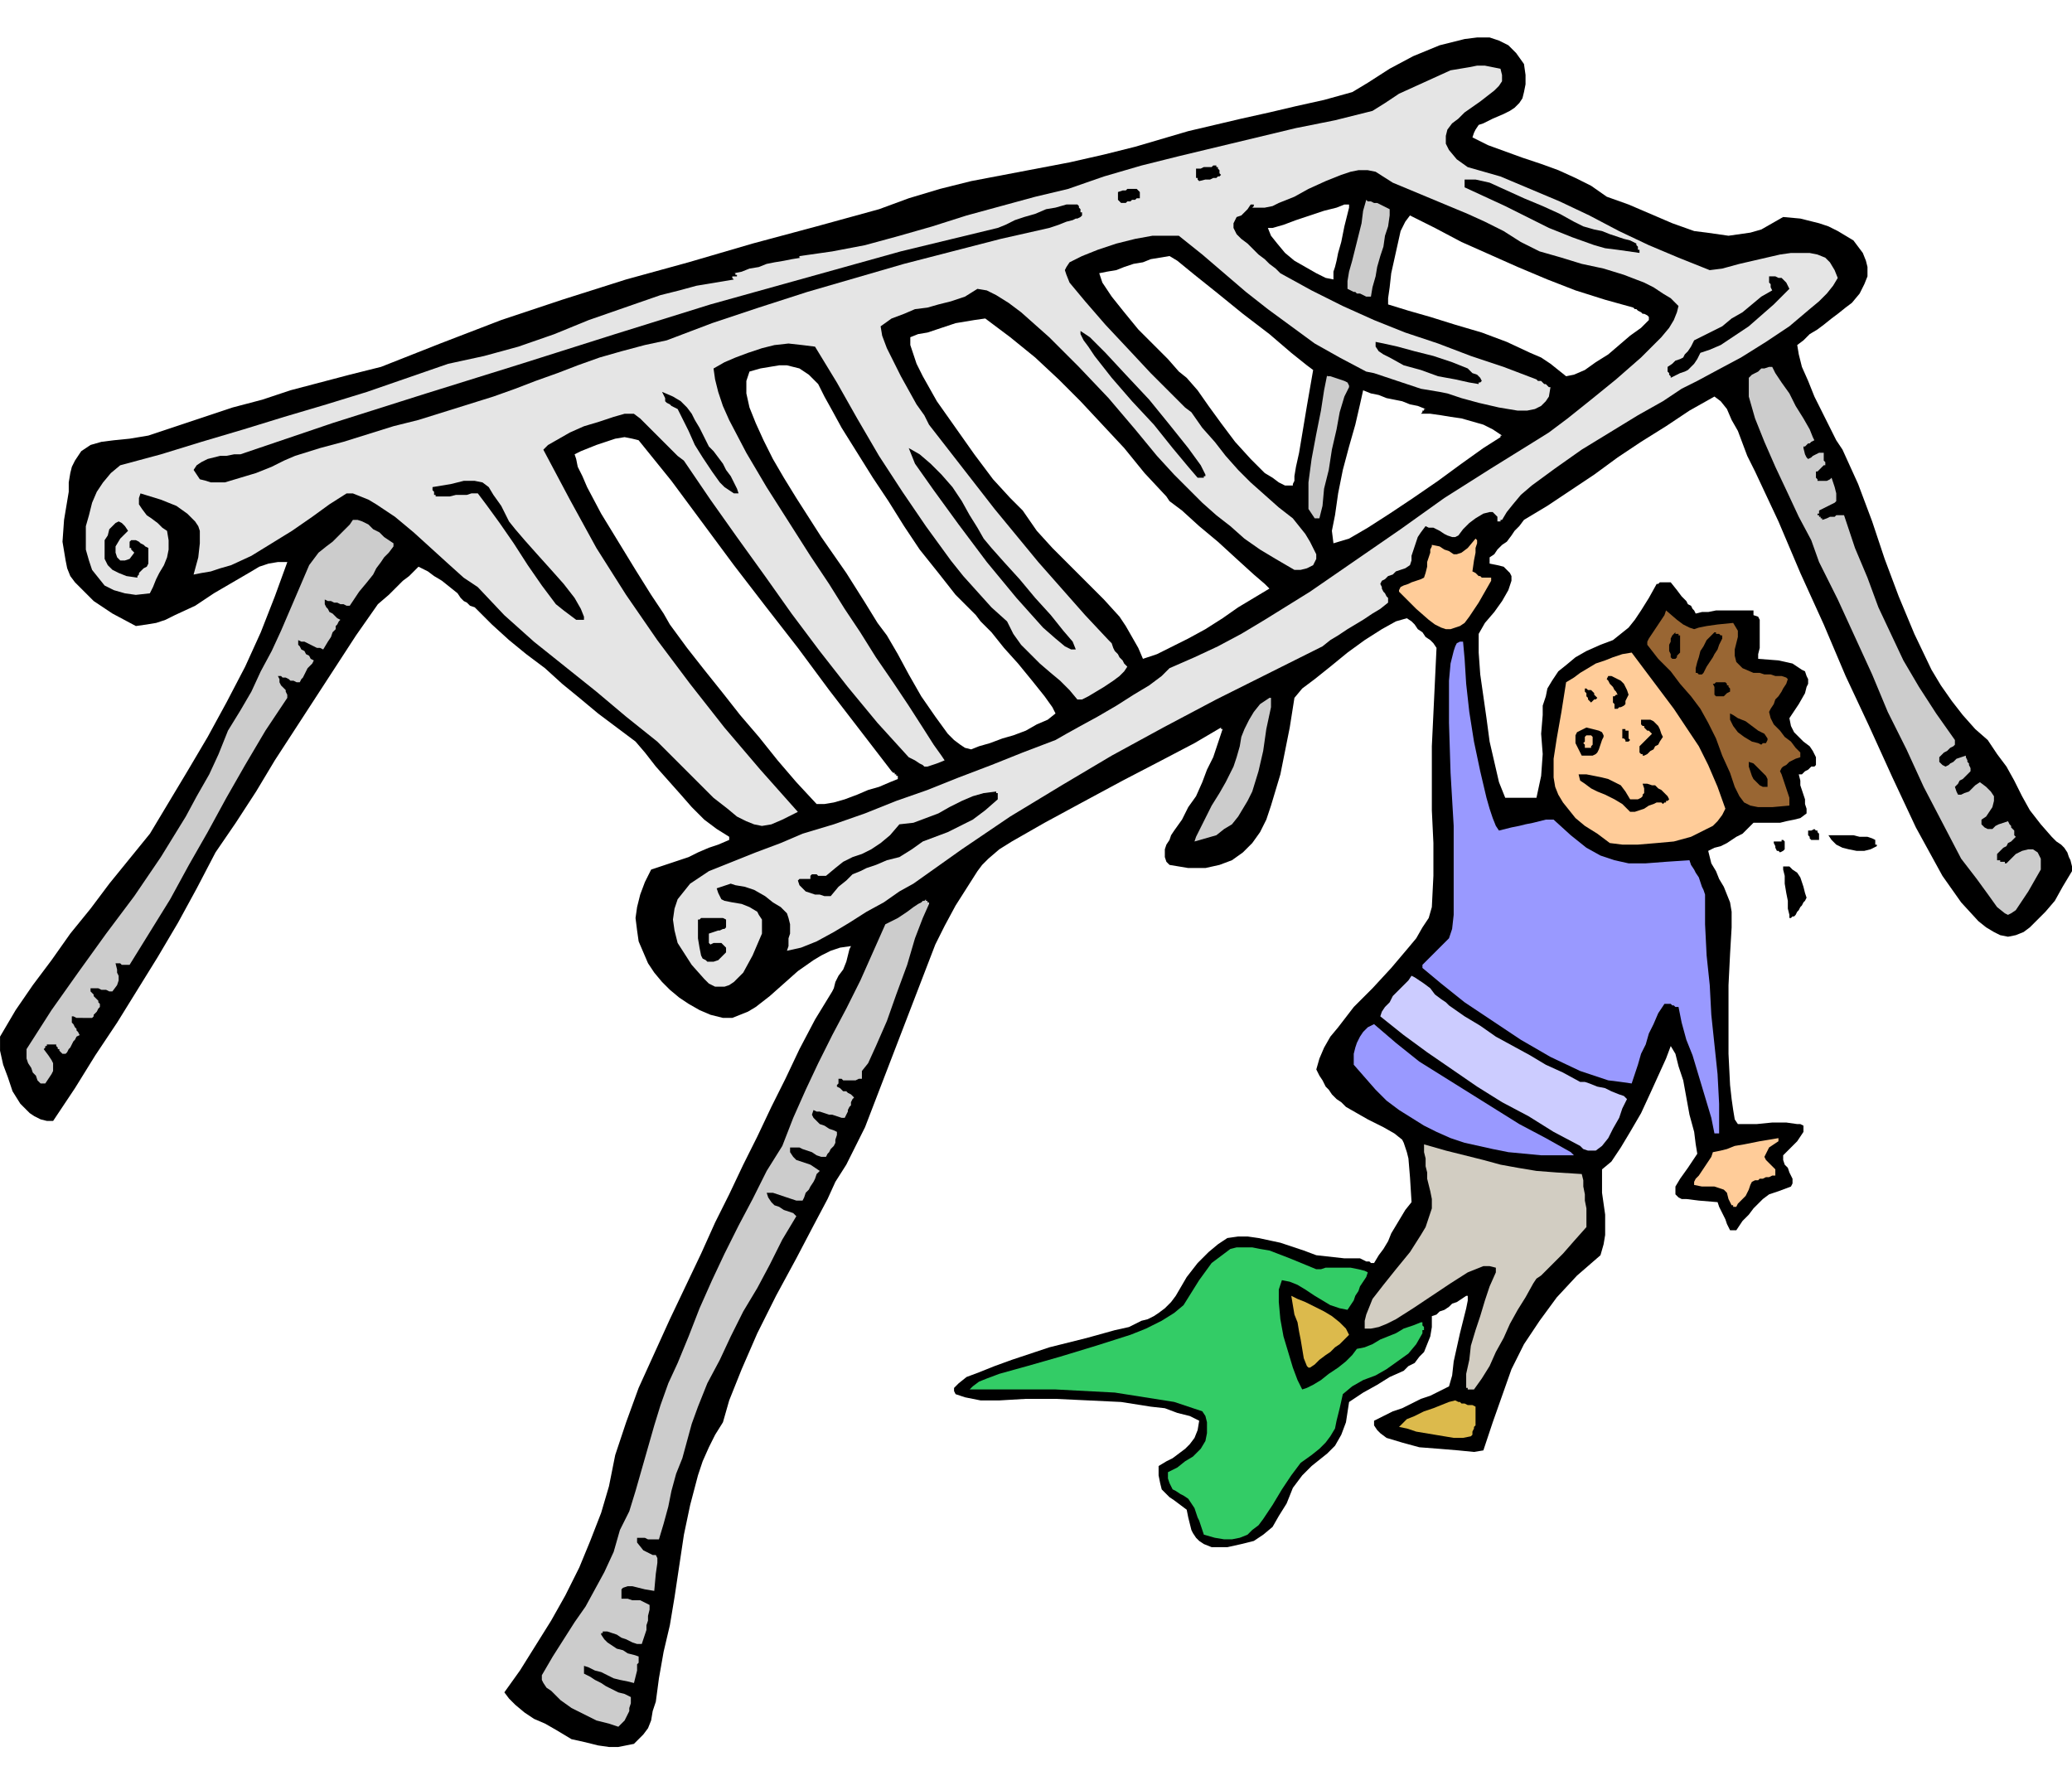 <svg xmlns="http://www.w3.org/2000/svg" fill-rule="evenodd" height="3.767in" preserveAspectRatio="none" stroke-linecap="round" viewBox="0 0 1327 1131" width="4.42in"><style>.brush1{fill:#000}.pen1{stroke:none}.brush2{fill:#ccc}.brush5{fill:#fc9}.brush6{fill:#99f}.brush9{fill:#dcba4c}</style><path class="pen1 brush1" d="m1327 558-6 10-5 9-6 7-5 5-5 5-4 3-5 2-5 1-5-1-4-2-5-3-5-4-11-12-12-17-17-31-15-32-15-33-15-32-14-33-15-33-14-33-15-32-2-4-3-6-3-8-3-8-4-7-3-7-4-5-4-3-16 9-15 10-16 10-15 10-15 11-15 10-15 10-15 9-3 4-3 3-2 3-3 4-3 2-3 3-2 3-3 2v4l5 1 4 1 2 2 2 2 1 2v3l-1 3-1 3-4 7-5 7-6 7-4 7v12l1 14 2 14 2 14 2 15 3 13 3 13 4 10h20l3-14 1-14-1-13 1-12v-6l2-6 1-5 3-5 4-6 5-4 6-5 7-4 9-4 8-3 5-4 5-4 4-5 4-6 5-8 5-9h1l1-1h7l4 5 3 4 3 3 1 2 2 1 1 2 1 1 1 2 4-1h4l5-1h24v3l3 1 1 2v18l-1 4v3l13 1 9 2 3 2 3 2 2 1 1 3 1 2v3l-1 2-1 4-4 7-6 9 1 5 2 4 3 3 3 3 4 3 2 3 2 4v5l-1 1h-2l-1 1-1 1-2 1-1 1-1 1h-2l1 4v3l1 3 1 3 1 3v3l1 3v3l-4 3-4 1-5 1-4 1h-17l-4 4-3 3-4 2-3 2-3 2-4 2-4 1-4 2 1 4 1 4 3 5 2 5 3 5 2 5 2 5 1 6v10l-1 17-1 20v44l1 20 1 9 1 7 1 6 2 3h12l10-1h9l7 1h2l2 1v4l-4 6-9 9v3l1 3 2 2 1 3 1 2 1 2v3l-1 2-8 3-6 2-4 3-3 3-3 3-3 4-4 4-4 6h-4l-1-2-1-2-1-3-1-2-1-2-1-2-1-2-1-3-12-1-8-1h-3l-2-1-2-2v-5l3-5 5-7 6-9-1-6-1-8-3-11-2-11-2-11-3-9-2-8-3-5-3 8-5 11-5 11-6 13-7 12-6 10-6 9-6 5v15l1 7 1 7v13l-1 6-2 7-15 13-13 14-11 15-10 15-8 16-6 17-6 17-6 18-6 1-10-1-12-1-13-1-11-3-10-3-4-3-2-2-2-3v-3l6-3 6-3 6-2 6-3 6-3 6-2 6-3 6-3 2-7 1-9 2-9 2-9 2-8 2-8 1-5v-3h-1l-3 2-3 2-3 1-2 2-3 2-3 1-2 2-3 1v7l-1 6-2 5-2 5-3 3-3 4-4 2-3 3-9 4-8 5-9 5-9 6-2 13-3 8-4 7-5 5-5 4-5 4-6 6-6 8-4 10-5 8-4 7-6 5-6 4-8 2-9 2h-10l-5-2-3-2-2-2-2-3-1-2-1-4-1-4-1-5-4-3-4-3-3-2-3-3-2-2-1-4-1-5v-6l5-3 4-2 4-3 4-3 3-3 3-4 2-5 1-6-6-3-8-2-8-3-9-1-19-3-21-1-21-1h-19l-17 1h-12l-10-2-6-2-1-2v-2l1-1 2-2 5-4 8-3 10-4 11-4 24-8 24-6 18-5 9-2 4-2 4-2 4-1 4-2 3-2 4-3 4-4 3-4 7-12 7-9 7-7 6-5 6-4 7-1h6l7 1 14 3 15 5 8 3 9 1 9 1h10l2 1 2 1h2l1 1h2l3-5 3-4 3-5 2-5 3-5 3-5 3-5 4-5-1-16-1-12-1-4-1-3-1-3-1-2-5-4-7-4-10-5-14-8-3-3-3-2-3-3-2-3-2-2-2-4-2-3-2-4 2-7 3-7 4-7 5-6 10-13 12-12 12-13 11-13 5-6 4-7 4-6 2-7 1-20v-21l-1-21v-41l1-21 1-21 1-21-2-3-2-2-3-2-2-3-3-2-2-3-2-2-3-2-7 2-9 5-11 7-11 8-11 9-10 8-8 6-5 6-3 19-4 20-2 10-3 10-3 10-3 9-4 8-5 7-6 6-7 5-8 3-9 2h-11l-12-2-2-2-1-3v-5l1-3 2-3 1-3 2-3 5-7 4-8 5-7 4-9 3-8 4-8 3-9 3-9h-1v-1l-17 10-21 11-25 13-26 14-24 13-21 12-8 5-7 6-4 4-3 4-7 11-7 11-7 13-6 12-10 26-10 26-10 26-10 26-5 13-6 12-6 12-7 11-5 11-9 17-11 21-13 24-12 24-10 23-8 20-4 14-5 8-4 8-4 9-3 9-5 19-4 19-3 20-3 20-3 18-4 17-3 17-2 15-2 6-1 6-2 5-3 4-3 3-3 3-5 1-5 1h-6l-7-1-8-2-9-2-5-3-5-3-7-4-7-3-6-4-6-5-4-4-3-4 10-14 10-16 10-16 9-16 9-18 7-17 7-18 5-17 4-20 7-21 8-22 10-22 10-22 10-21 10-21 9-20 9-18 9-19 9-18 9-19 9-18 9-19 10-19 11-18 1-2 1-4 2-4 3-4 2-5 1-4 1-4 1-2-7 1-6 2-6 3-5 3-10 7-9 8-9 8-9 7-5 3-5 2-5 2h-6l-8-2-7-3-7-4-6-4-6-5-5-5-5-6-4-6-3-7-3-7-1-7-1-8 1-7 2-8 3-8 4-8 6-2 6-2 6-2 6-2 6-3 7-3 6-2 7-3v-2l-8-5-8-6-8-8-7-8-8-9-8-9-7-9-6-7-12-9-12-9-12-10-11-9-11-10-12-9-11-9-11-10-2-2-2-2-2-2-3-3-2-2-3-1-2-2-2-1-2-2-2-3-5-4-5-4-5-3-4-3-4-2-2-1-1 1-2 2-1 1-2 2-4 3-4 4-5 5-7 6-14 20-13 20-13 20-13 20-13 20-12 20-13 20-13 19-12 23-12 22-13 22-13 21-13 21-14 21-13 21-14 21h-4l-4-1-4-2-3-2-6-6-5-8-3-9-3-8-2-9v-9l10-17 11-16 12-16 12-17 13-16 12-16 13-16 13-16 12-20 12-20 13-22 12-22 12-23 10-22 9-23 8-22h-6l-6 1-6 2-5 3-12 7-12 7-12 8-13 6-6 3-6 2-6 1-7 1-15-8-12-8-4-4-4-4-4-4-3-4-2-5-1-5-1-6-1-6 1-14 3-18v-6l1-6 1-4 2-4 2-3 2-3 3-2 3-2 7-2 8-1 10-1 12-2 18-6 18-6 18-6 19-5 18-6 19-5 19-5 20-5 38-15 39-15 39-13 41-13 40-11 41-12 41-11 40-11 19-7 20-6 20-5 21-4 21-4 21-4 22-5 20-5 17-5 17-5 17-4 17-4 18-4 17-4 18-4 18-5 10-6 14-9 15-8 17-7 8-2 8-2 8-1h8l6 2 6 3 5 5 5 7 1 7v6l-1 5-1 4-2 3-3 3-3 2-4 2-7 3-6 3-3 1-2 3-1 2-1 3 10 5 11 4 11 4 12 4 11 4 11 5 10 5 10 7 14 5 14 6 14 6 14 5 8 1 7 1 7 1 7-1 7-1 7-2 7-4 7-4 11 1 12 3 6 2 6 3 5 3 5 3 3 4 3 4 2 5 1 4v6l-2 5-3 6-5 6-4 3-5 4-4 3-5 4-4 3-5 3-4 4-4 3 1 6 2 8 4 9 4 10 5 10 5 10 4 8 4 6 10 22 9 24 8 24 9 24 10 24 11 23 6 10 7 10 7 9 8 9 8 7 6 9 6 8 5 9 5 10 5 9 7 9 7 8 3 3 3 2 2 2 2 3 1 3 1 2 1 4v3zm-271-353-5 5-7 5-7 6-7 6-8 5-7 5-7 3-5 1-5-4-5-4-6-4-7-3-15-7-16-6-17-5-16-5-14-4-13-4v-4l1-7 1-9 2-9 2-9 2-9 3-6 3-4 16 8 17 9 18 8 18 8 19 8 18 7 19 6 18 5 1 1h1l1 1 2 1 1 1h1l2 1 1 1v2zm-192-72-3 12-2 10-2 7-1 5-1 4-1 3v5l-5-1-6-3-7-4-7-4-6-5-5-6-4-5-2-5h3l7-2 8-3 9-3 9-3 8-2 5-2h3v2zm97 147-11 7-14 10-15 11-16 11-15 10-14 9-12 7-10 3-1-8 2-10 2-14 3-15 4-15 4-14 3-13 2-9 5 2 5 1 5 2 5 1 5 1 5 2 5 1 5 2h-1v1h-1v1l-1 1h6l7 1 6 1 7 1 7 2 7 2 6 3 6 4h-1v1zm-120-43-4 23-3 18-2 12-2 9-1 6v3l-1 2v1h-5l-4-2-4-3-5-3-9-9-10-11-9-12-8-11-7-10-7-8-5-4-7-8-9-9-10-10-9-11-8-10-6-9-2-6 5-1 6-1 5-2 6-2 6-1 5-2 6-1 6-1 5 3 11 9 15 12 16 13 17 13 14 12 10 8 4 3zm-28 140-10 6-10 6-10 7-11 7-11 6-10 5-10 5-9 3-3-7-4-7-4-7-4-6-10-11-11-11-11-11-11-11-10-11-9-13-8-8-11-12-12-16-12-17-12-17-9-16-4-8-2-6-2-6v-5l5-2 6-1 6-2 6-2 6-2 6-1 6-1 7-1 16 12 16 13 15 14 14 14 14 15 14 15 13 16 14 15 2 3 8 6 11 10 12 10 12 11 11 10 7 6 3 3zM575 499l-5 2-7 3-7 2-7 3-8 3-7 2-6 1h-5l-13-14-12-14-12-15-12-14-11-14-12-15-11-14-11-15-4-7-8-12-10-16-11-18-11-18-9-17-3-7-3-6-1-5-1-3 4-2 5-2 5-2 6-2 6-2 6-1 5 1 4 1 21 26 20 27 20 27 20 26 21 27 20 27 20 26 20 26 1 1h1v1h1v1h1v2zm101-42-5 4-7 3-7 4-8 3-7 2-8 3-7 2-5 2-4-1-3-2-4-3-4-4-8-11-9-13-8-14-7-13-7-12-6-8-8-13-12-19-16-23-16-25-8-13-7-12-6-12-5-11-4-10-2-9v-8l1-3 1-3 7-2 6-1 6-1h5l4 1 4 1 3 2 3 2 6 6 4 8 5 9 6 11 10 16 10 16 10 15 10 16 10 15 12 15 11 14 13 13 3 4 7 7 8 10 9 10 9 11 8 10 5 7 2 4z"/><path class="pen1 brush2" d="m1307 557-8 14-6 9-2 3-3 2-2 1-2-1-5-4-5-7-8-11-10-13-12-23-12-23-11-24-12-24-10-24-11-24-11-24-12-24-5-14-8-15-7-15-8-17-7-16-6-15-2-7-2-7v-12l1-1 1-1 2-1 2-1 2-2h2l3-1h2l2 4 4 6 5 7 4 8 5 8 4 7 2 5 1 2-2 1-1 1h-1l-1 1-1 1h-1v1l1 4 1 2 1 1 2-1 1-1 2-1 2-1h3v5l1 1v2h-1l-1 1-1 1-1 1-1 1h-1v4l1 1v1h6l2-1 1-1 2 6 1 4v5l-1 1-2 1-4 2-4 2v2h-1v1h1v1h1v1h1v1l3-1 2-1h3l1-1h5l7 21 8 19 7 19 8 17 8 17 10 17 11 17 12 17v3l-1 1-2 1-1 1-1 1-2 1-1 1-1 1-1 1v3l2 2 2 1 2-1 1-1 2-1 2-2 3-1 3-1v1l1 2v1l1 1v1l1 2v2l-1 1-2 2-1 1-1 1-2 1-1 2-1 1-1 1 1 3 1 2h2l2-1 3-1 2-2 2-2 3-2 4 3 3 3 2 3v3l-1 4-2 3-2 3-3 2v3l2 2 2 1h3l2-2 2-1 3-1 3-1 1 2 1 1v1l1 1 1 1v3l1 1-2 2-1 1-2 1-1 2-2 1-1 1-2 2-1 1v4h2v1h3v1h1l3-3 3-3 4-2 4-1h3l3 2 2 4v7z"/><path class="pen1 brush1" d="m1202 542-4 2-4 1h-5l-5-1-4-1-4-2-3-3-2-3h16l4 1h5l3 1 2 1v3h1v1z"/><path class="pen1" style="fill:#e5e5e5" d="m1177 178-3 5-4 5-5 5-6 5-13 11-15 10-16 10-15 8-13 7-10 5-12 8-16 9-18 11-18 11-17 12-15 11-7 6-5 6-4 5-3 5h-1v1h-2v-3l-2-2-1-1h-2l-4 1-5 3-4 3-4 4-3 4-2 1h-2l-3-1-2-1-3-2-2-1-2-1h-3l-2-1-3 4-2 3-1 3-1 3-1 3-1 3v3l-1 3-3 2-3 1-3 1-2 2-3 1-2 2-2 1-1 2 1 2v1l1 2 1 1 1 2 1 1v3l-5 4-5 3-6 4-5 3-5 3-6 4-5 3-5 4-34 17-34 17-34 18-33 18-32 19-33 20-31 21-31 22-9 5-10 7-11 6-11 7-10 6-11 6-10 4-9 2 1-3v-5l1-3v-6l-1-4-1-3-4-4-5-3-5-4-7-4-6-2-6-1-3-1-3 1-3 1-3 1 1 3 1 2 1 2 2 1 5 1 6 1 5 2 5 3 1 2 2 3v9l-6 14-6 11-3 3-3 3-3 2-3 1h-6l-4-2-3-3-8-9-9-14-2-8-1-7 1-7 2-6 4-5 4-5 6-4 6-4 15-6 15-6 16-6 14-6 20-6 20-7 20-8 20-7 20-8 21-8 20-8 21-8 7-4 9-5 11-6 12-7 11-7 10-6 8-6 5-5 16-7 15-7 15-8 15-9 29-18 29-20 29-20 28-20 30-19 29-18 8-5 12-9 15-12 16-13 16-14 13-13 5-6 3-5 2-5 1-4-5-5-5-3-6-4-6-3-13-5-13-4-14-3-13-4-14-4-12-6-11-7-12-6-11-5-12-5-12-5-12-5-12-5-11-7-5-1h-6l-5 1-6 2-10 4-11 5-9 5-10 4-4 2-5 1h-8l1-1v-1h-2l-2 3-2 2-2 2-3 1-1 2-1 2v3l2 4 3 3 4 3 3 3 4 4 4 3 3 3 4 3 3 3 20 11 20 10 20 9 20 8 21 7 21 8 21 7 21 8 1 1h2l1 1 1 1h1l1 1 1 1h1l-1 6-2 3-3 3-4 2-5 1h-6l-6-1-6-1-13-3-11-3-9-3-5-1-6-1-6-1-6-2-6-2-6-2-6-2-6-2-5-1-17-9-16-9-15-11-15-11-14-11-14-12-14-12-15-12h-17l-11 2-12 3-12 4-10 4-4 2-4 2-2 3-1 2 1 3 2 5 5 6 5 6 13 15 15 16 14 15 13 13 9 9 4 3 7 10 8 9 7 9 8 9 8 8 9 8 9 8 9 7 4 5 4 5 3 5 3 6 1 2v3l-1 2-1 2-2 1-2 1-4 1h-4l-12-7-10-6-10-7-9-8-9-7-9-8-9-9-9-9-11-12-14-17-17-20-19-20-19-19-18-16-8-6-8-5-6-3-6-1-8 5-9 3-8 2-7 2-8 1-7 3-8 3-7 5 1 6 3 8 4 8 5 10 5 9 5 9 5 7 3 6 14 18 14 18 14 18 14 17 14 17 15 17 15 17 15 16 2 2 1 3 1 2 2 2 1 2 2 2 1 2 2 2-2 3-3 3-4 3-6 4-5 3-5 3-4 2h-3l-5-6-6-6-6-5-7-6-6-6-6-6-5-7-4-8-10-9-9-10-9-10-8-10-16-22-15-22-15-23-14-24-13-23-14-23-8-1-9-1-9 1-8 2-9 3-8 3-7 3-7 4 1 7 2 8 3 9 4 9 11 21 13 22 14 22 14 22 12 18 10 16 10 15 10 16 11 16 10 15 9 14 7 11 5 7 2 3-5 2-3 1-3 1h-2l-1-1-2-1-3-2-4-2-20-22-19-23-18-23-18-24-17-24-18-25-17-24-17-25-4-3-4-4-4-4-4-4-4-4-4-4-4-4-4-3h-6l-7 2-9 3-10 3-9 4-7 4-7 4-3 3 17 32 17 31 19 30 20 29 21 28 22 28 23 27 24 27-10 5-7 3-6 1-5-1-5-2-6-3-6-5-9-7-18-18-18-18-20-16-19-16-20-16-20-16-19-17-17-18-9-6-10-9-11-10-11-10-12-10-12-8-5-3-5-2-5-2h-4l-11 7-11 8-13 9-13 8-13 8-13 6-7 2-6 2-6 1-5 1 3-11 1-9v-8l-1-3-2-3-5-5-7-5-10-4-13-4-1 3v4l2 3 3 4 3 2 4 3 3 3 3 2 1 6v6l-1 5-2 5-3 5-2 4-2 5-2 4-9 1-7-1-7-2-6-3-4-5-4-5-2-6-2-7v-15l2-7 2-8 3-7 4-6 5-6 6-5 26-7 26-8 27-8 26-8 27-8 26-8 26-9 26-9 23-5 22-6 23-8 22-9 23-8 23-8 12-3 11-3 12-2 12-2-1-1v-2 1h3v-1h-1v-1h-1l5-1 5-2 6-1 5-2 5-1 6-1 5-1 6-1h-1v-1l21-3 21-4 22-6 21-6 22-7 22-6 22-6 21-5 23-8 24-7 24-6 25-6 25-6 25-6 25-5 24-6 8-5 9-6 11-5 11-5 11-5 12-2 5-1h5l5 1 5 1 1 4v4l-2 3-3 3-9 7-10 7-4 4-4 3-3 4-1 4v5l2 4 5 6 7 5 21 6 19 8 19 8 19 9 19 10 19 9 19 8 20 8 8-1 11-3 13-3 13-3 7-1h12l5 1 5 2 3 3 3 5 2 5z"/><path class="pen1 brush1" d="M1165 538h-5l-1-1v-1l-1-1v-3h2l2-1 1 1h1v1l1 1v4zm-8 37-1 2-1 1-1 2-1 1-1 2-1 1-1 2-1 1h-1l-1 1h-1v-2l-1-4v-5l-1-5-1-6v-5l-1-4v-2h4l2 2 3 2 2 3 1 3 1 3 1 4 1 3z"/><path class="pen1" style="fill:#963" d="m1153 485-3 1-2 1-2 1-1 1-1 1-2 1-1 1-1 2 1 2 1 3 1 3 1 3 1 3 1 3v5l-11 1h-9l-5-1-4-2-3-4-3-6-3-9-5-11-4-11-5-10-5-9-6-8-7-8-6-8-8-8-7-9v-2l1-2 2-3 2-3 2-3 2-3 2-3 1-3 7 6 4 3 4 2 3 1 3-1 5-1 7-1 10-1 3 5v4l-1 4-1 4v4l1 4 4 4 7 3h4l3 1h4l3 1h4l3 1 1 1-1 3-2 3-1 2-2 3-2 2-1 3-2 3-1 2 1 4 2 4 4 4 3 4 4 3 3 4 3 3v3z"/><path class="pen1 brush1" d="m1146 185-4 4-6 6-8 7-8 7-9 6-9 6-7 3-6 2-2 4-2 3-2 2-2 2-2 1-3 1-2 1-4 2v-1l-1-1v-1l-1-1v-3l3-2 2-2 3-1 2-1 1-2 2-2 2-3 2-4 6-3 6-3 6-3 6-5 7-4 6-5 6-5 7-4-1-2v-2l-1-1v-4h4l2 1h2l2 2 1 1 1 2 1 2zm-3 359-1 1-2 1-1-1h-1l-1-2v-1l-1-2v-1h5v-1h1l1 1v5z"/><path class="pen1 brush5" d="m1139 731-6 4-2 4-1 2 1 2 2 2 2 2 2 2v4h-2l-2 1h-2l-2 1h-2l-1 1h-2l-2 1-1 2-1 3-1 2-1 2-2 2-1 1-2 2-1 2h-2v-1h-1l-2-4-1-4-2-2-3-1-3-1h-8l-5-1v-2l1-2 2-2 2-3 2-3 2-3 2-3 1-3 5-1 4-1 5-2 6-1 5-1 5-1 6-1 6-1v2z"/><path class="pen1 brush1" d="M1132 504h-3l-2-1-2-2-2-2-1-2-1-3-1-3v-3l3 1 2 2 2 2 2 2 2 2 1 2v5zm0-30-1 2h-2l-1 1-2-1-4-1-5-3-4-3-3-4-2-4v-4l2 1 3 2 5 2 4 3 4 3 4 2 2 3v1zm-24-31-2 1-1 1-1 1h-5l-1-1v-5l-1-2h1l1-1h6l1 1v1h1v1l1 1v2z"/><path class="pen1 brush5" d="m1105 518-2 4-3 4-3 3-4 2-10 5-11 3-11 1-12 1h-10l-8-1-8-6-8-5-6-5-4-5-4-5-3-5-2-5-1-6v-12l2-13 3-17 3-19 5-3 4-3 5-3 5-3 6-2 5-2 6-2 6-1 9 12 9 12 9 12 8 12 8 12 6 12 6 14 5 14z"/><path class="pen1 brush1" d="m1103 409-2 4-1 3-2 3-1 2-2 3-2 3-1 2-1 2-1 1h-2l-1-1h-1v-3l1-4 1-3 1-4 2-3 2-4 3-3 2-2h1v1h2l1 1h1v2z"/><path class="pen1 brush6" d="M1101 725v1h-3l-2-10-3-10-3-10-3-10-3-10-4-10-3-11-2-10h-2l-1-1h-1l-1-1h-4l-4 6-3 7-3 6-2 7-3 6-2 7-2 6-2 6-7-1-8-1-9-3-9-3-19-9-19-11-18-12-18-12-15-12-12-10v-2l2-2 2-2 2-2 2-2 2-2 2-2 2-2 3-3 2-6 1-9v-57l-2-34-1-32v-27l1-11 2-8 1-3 1-2 2-1h2l1 11 1 16 2 18 3 19 4 19 4 17 2 7 2 6 2 5 2 3 4-1 4-1 5-1 4-1 5-1 4-1 4-1h5l11 10 10 8 9 5 9 3 9 2h11l13-1 15-1 1 3 2 3 1 2 2 3 1 3 1 3 1 2 1 3v19l1 20 2 19 1 19 2 19 2 19 1 19v18z"/><path class="pen1 brush1" d="M1076 417v1l-1 1-1 1v1l-1 1h-2l-1-1v-2l-1-2v-4l1-2v-2l1-2 2-2v1h2v1h1v10zm-7 95-1 1h-1v1h-1l-1 1-1-1h-3l-2 1-3 1-3 2-3 1-3 1h-3l-5-5-5-3-6-3-5-2-4-2-4-3-3-2-1-4h5l5 1 5 1 4 1 4 2 4 2 3 4 3 5h5l2-1 1-1v-1l1-1v-3l-1-3h3l3 1h2l2 2 2 1 2 2 2 2 1 2zm-4-40-2 3-1 2-2 1-1 2-2 1-1 1-1 1-2 1h-1v-1h-1l-1-1v-4l1-1 1-1 1-1 1-1 2-2 2-2-1-1-1-1h-1l-1-1-1-1v-1h-1l-1-1v-3h6l2 1 2 2 1 1 1 2 1 3 1 2zm-15-310-7-1-7-1-8-1-7-2-14-5-15-6-14-7-14-7-13-6-13-6v-5h7l9 2 11 5 11 5 12 5 11 5 9 5 6 3 7 2 5 1 5 2 3 1 3 1 3 1 4 1 4 2v1l1 1v2h1v2zm-6 312-1 1h-2v-1l-1-1h-1v-6h2v1h2v5l1 1zm-1-29-1 2-1 2v2l-1 1-2 1h-1l-1 1h-2v-3l-1-1v-4h1l1-1h1l-1-2-1-1-1-2-1-1-1-1-1-2-1-1 1-2h2l2 1 2 1 2 1 2 2 1 2 1 2 1 3z"/><path class="pen1" style="fill:#ccf" d="m1042 704-3 6-2 6-4 7-3 6-4 5-4 3h-5l-3-1-2-2-17-9-16-10-17-9-16-10-16-11-16-11-15-11-15-12 1-3 2-3 3-3 2-4 3-3 4-4 3-3 2-3 2 1 3 2 3 2 4 3 3 4 4 3 3 2 2 2 10 7 10 6 10 7 11 6 11 6 10 6 11 5 11 6h3l3 1 5 2 5 1 4 2 5 2 3 1 2 2z"/><path class="pen1 brush1" d="m1026 474-1 3-1 3-1 2-1 1-2 1h-7l-2-4-2-4v-5l1-2 2-1 2-1 2-1 4 1 4 1 2 1 1 2v1l-1 2zm-3-27-1 1h-1l-1 1-1 1-1-1-1-1v-1l-1-1v-2l-1-1v-2h1l1 1h2l1 1 1 1v1l1 1 1 1z"/><path class="pen1 brush5" d="M1020 475v2l-1 1v1h-4v-2l-1-1 1-1v-3l1-1h3l1 1v3z"/><path class="pen1" style="fill:#d2cdc2" d="m1016 786-8 9-7 8-5 5-4 4-3 3-2 2-3 2-2 3-5 9-5 8-5 9-4 9-5 9-4 9-5 8-5 7h-4v-1h-1v-9l2-9 1-9 3-10 3-9 3-10 3-9 4-9v-3l-4-1h-4l-5 2-5 2-11 7-12 8-12 8-11 7-6 3-5 2-5 1h-4v-5l1-4 2-5 2-5 7-9 8-10 9-11 7-11 3-5 2-6 2-6v-6l-1-5-1-4-1-4v-4l-1-4v-5l-1-4v-5l14 4 12 3 12 3 11 3 11 2 12 2 13 1 16 1 1 4v4l1 5v4l1 5v12z"/><path class="pen1 brush6" d="M1008 740h-21l-21-2-10-2-9-2-9-2-9-3-9-4-8-4-8-5-8-5-8-6-7-7-7-8-7-8v-7l1-4 1-3 2-4 2-3 3-3 4-2 14 12 15 12 16 10 16 10 16 10 16 10 17 9 16 9 1 1 1 1z"/><path class="pen1 brush5" d="m955 372-8 14-6 9-3 4-3 2-3 1-3 1h-3l-3-1-4-2-4-3-8-7-11-11v-1l1-2 2-1 3-1 2-1 3-1 3-1 2-1 1-3 1-4v-3l1-3 1-3v-2l1-2v-1l5 1 3 2 3 1 3 2h2l3-1 4-3 5-6 1 1v2l-1 3v3l-1 5-1 7 2 1 1 1 1 1h1l1 1h6v2z"/><path class="pen1 brush1" d="m949 244-1 1h-1v1l-6-1-9-2-11-2-11-4-11-3-9-5-4-2-3-2-2-3v-3l5 1 9 2 11 3 12 3 12 4 10 4 3 3 3 1 2 2 1 2z"/><path class="pen1 brush9" d="M945 910v3l-1 1v1l-1 2v2l-1 1-5 1h-6l-6-1-6-1-6-1-6-1-6-2-5-1 2-2 3-3 5-2 6-3 6-2 5-2 5-2 4-1 2 1h1l1 1h2l2 1h3l2 1v9z"/><path class="pen1" style="fill:#3c6" d="m911 854-4 7-5 6-7 5-7 5-7 4-8 3-7 4-6 5-2 9-2 8-1 5-3 5-3 4-4 4-5 4-7 5-6 8-6 9-6 10-6 9-3 4-4 3-3 3-5 2-5 1h-5l-6-1-7-2-1-3-1-3-1-3-1-2-1-3-1-3-2-3-2-3-3-2-2-1-3-2-2-1-1-2-1-2-1-3v-4l6-3 5-4 5-3 5-5 3-5 1-5v-7l-1-4-2-3-18-6-19-3-19-3-19-1-19-1h-55l2-2 4-3 5-2 8-3 18-5 21-6 23-7 22-7 10-4 10-5 8-5 6-5 10-16 8-11 4-3 4-3 4-3 4-1h10l5 1 6 1 13 5 17 7h3l3-1h16l5 1 4 1 2 1-1 3-2 3-2 3-1 3-2 3-1 3-2 3-2 3-5-1-6-2-5-3-5-3-6-4-5-3-5-2-5-1-1 3-1 3v8l1 11 2 11 3 10 3 10 3 8 3 6 3-1 4-2 5-3 5-4 6-4 5-4 4-4 3-4 5-1 5-2 5-3 5-2 5-2 5-3 6-2 5-2h1v2l1 1v2h-1v2z"/><path class="pen1 brush2" d="m890 138-1 7-2 6-1 7-2 6-2 7-1 6-2 7-1 6h-3l-2-1-2-1h-2l-1-1h-1l-2-1-2-1v-5l1-6 2-7 2-8 2-8 2-8 1-8 2-7 1 1h2l2 1h2l2 1 2 1 2 1 2 1v4zm-26 110-3 6-3 10-2 11-3 13-2 13-3 12-1 11-2 8h-3l-2-3-2-3v-17l2-15 3-16 3-15 2-13 2-10v1h2l3 1 3 1 3 1 2 1 1 2v1z"/><path class="pen1 brush9" d="m864 855-3 3-3 3-3 2-3 3-3 2-4 3-3 3-3 2h-1l-1-1-2-5-1-6-1-6-1-5-1-6-2-5-1-6-1-6 4 2 5 2 6 3 6 3 5 3 5 4 4 4 2 4z"/><path class="pen1 brush2" d="m814 453-3 14-2 14-3 13-4 13-3 6-3 5-3 5-4 5-5 3-5 4-7 2-7 2 1-3 3-6 3-6 4-8 5-8 4-7 3-6 2-4 2-6 2-7 1-6 2-5 3-6 3-5 4-5 6-4h1v6z"/><path class="pen1 brush1" d="m782 112-1 1h-1l-1 1h-2l-2 1h-3l-4 1-1-1v-1h-1v-6h3l2-1h5l1-1h2v1h1v1l1 1v2l1 1zm-10 192v1h-1v1h-4l-6-7-10-12-12-15-14-15-13-15-11-14-4-6-3-4-2-4v-2l6 4 10 10 13 14 15 16 13 16 12 15 8 11 3 6zm-42-177h-2l-1 1h-2l-1 1h-2l-1 1h-3l-1-1-1-1v-5l3-1h2l1-1h6l1 1 1 1v4zm-37 11-1 1-2 1h-1l-2 1-4 1-5 2-6 2-31 7-31 8-31 8-31 9-31 9-31 10-30 10-29 11-14 3-15 4-14 4-14 5-13 5-14 5-13 5-14 5-16 5-16 5-16 5-16 4-16 5-16 5-15 4-16 5-7 3-8 4-10 4-10 3-10 3h-9l-3-1-4-1-2-3-2-3 2-3 3-2 4-2 4-1 4-1h4l5-1h4l59-20 60-19 61-19 60-19 61-19 61-17 61-17 62-15 5-2 6-3 6-2 7-2 7-3 6-1 7-2h7l1 1v1l1 1v2h1v2zm-4 278h-3l-2-1-2-1-6-5-8-7-17-19-19-23-18-24-16-22-12-17-4-10 7 4 7 6 7 7 7 8 6 9 5 9 5 8 4 7 5 6 8 9 10 11 10 12 10 11 8 10 6 7 2 5zm-50 96-8 7-8 6-8 4-8 4-8 3-8 3-7 5-8 5-8 2-7 3-6 2-4 2-5 2-4 4-5 4-5 6h-4l-3-1h-3l-3-1-3-1-2-2-2-2-1-3 1-1h7v-2l1-1h3l1 1h5l6-5 5-4 6-3 6-2 6-3 6-4 6-5 6-7 9-1 8-3 8-3 7-4 8-4 7-3 7-2 8-1v1h1v4z"/><path class="pen1 brush2" d="m595 579-4 9-5 13-5 17-7 19-6 17-7 16-5 11-4 5v5h-2l-2 1h-8l-1-1h-2v3l-1 1v1l2 1 1 1 1 1h2l1 1 2 1 1 1 1 1-1 1-1 2v2l-1 1-1 2v1l-1 2-1 2h-2l-3-1-3-1h-2l-3-1-3-1h-2l-2-1-1 3 1 2 2 2 2 2 3 1 3 2 3 1 2 1v2l-1 3v2l-1 2-2 2-1 2-1 1-1 2h-3l-3-1-3-2-3-1-3-1-2-1h-6v3l2 3 2 2 3 1 3 1 3 1 3 2 3 2-2 2-1 3-1 2-2 3-1 2-2 2-1 3-1 2h-4l-3-1-3-1-3-1-3-1-3-1h-4l1 3 2 3 2 2 3 1 3 2 3 1 3 1 2 2-9 15-8 16-8 15-9 15-8 16-7 15-8 15-6 15-4 11-3 11-3 11-4 10-3 11-2 10-3 11-3 10h-7l-2-1h-5v3l4 5 4 2 2 1h2l1 2v3l-1 7-1 11-6-1-4-1-4-1h-3l-3 1-1 1v6h4l3 1h5l2 1 2 1 2 1v3l-1 4v3l-1 3v3l-1 3-1 3-1 3h-3l-3-1-4-2-3-1-3-2-3-1-3-1h-3v1h-1v1l2 3 2 2 3 2 3 2 4 1 3 2 4 1 3 1v4l-1 1v4l-1 4-1 4-4-1-5-1-4-1-4-2-4-2-4-1-4-2-3-1v5l4 2 3 2 4 2 3 2 4 2 4 2 4 1 4 2v4l-1 3v2l-1 2-1 2-1 2-2 2-2 2-6-2-8-2-8-4-8-4-7-5-6-6-3-2-2-3-1-2v-3l7-12 7-11 7-11 7-10 6-11 6-11 6-13 4-14 6-12 4-13 4-14 4-14 4-14 4-13 5-14 6-13 7-17 7-18 8-18 8-17 9-18 9-17 9-18 10-16 7-18 8-18 8-17 9-18 9-17 9-18 8-18 8-18 8-4 6-4 4-3 3-2 2-1 1-1h1l1-1v1h1v1h1v1z"/><path class="pen1 brush1" d="M574 150h-7l-2 1h-3v-1l1-1h1l2-1h1l2-1h3l2-1v4zm-14 2h-2v1h-2v-2h4v1zm-12 3h-1l-1 1h-3v-1l1-1h4v1zm-75 161h-3l-3-2-3-2-3-3-5-7-6-9-5-8-4-9-4-8-3-6-2-1-2-1-1-1-2-1-1-1v-2l-1-2-1-2 7 3 5 3 4 4 3 4 2 4 3 5 3 6 3 6 3 3 3 4 3 4 2 4 3 4 2 4 2 4 1 3zm-8 294-3 3-2 2-3 1h-4l-1-1-2-1-1-2-1-5-1-6v-12h1l1-1h14l2 1v5l-1 1h-1l-2 1h-1l-3 1-3 1v6l1 1 2-1h5l1 1 1 1 1 1v3zm-91-215v2h-5l-4-3-4-3-5-4-9-12-9-13-9-14-9-13-8-11-6-8h-4l-3 1h-7l-4 1h-9v-1h-1v-2l-1-1v-2l12-2 8-2h7l5 1 4 3 3 5 5 7 5 10 4 5 6 7 8 9 9 10 8 9 7 9 4 7 2 5z"/><path class="pen1 brush2" d="m252 350-3 4-3 3-2 3-3 4-2 4-4 5-5 6-6 9h-2l-2-1h-2l-2-1h-2l-2-1h-2l-2-1v3l1 2 1 1 1 2 2 1 1 1 2 2 2 1-1 1-1 2-1 1v2l-2 2-1 3-2 3-3 5-2-1h-2l-2-1-2-1-2-1-2-1h-2l-2-1v3l1 1 1 2 2 1 1 2 2 1 1 2 2 1-1 2-2 2-1 1-1 2-1 2-1 2-1 1-1 2h-2l-2-1h-2l-1-1-2-1h-2l-1-1h-2l1 2v2l1 2 1 1 2 2v1l1 2v2l-14 21-13 22-12 21-12 22-12 21-12 22-13 21-13 21h-5l-1-1h-3l1 4v2l1 2v3l-1 3-3 4h-2l-2-1h-3l-2-1h-5v2l1 1 1 1v1l1 1 1 1 1 1v1l1 1v2l-1 1-1 2-1 1-1 1v1l-1 1H49l-2-1h-1v4l1 1 1 2 1 1v1l1 1 1 2-2 1-1 2-1 1-1 2-1 2-1 1-1 2-1 1h-2l-1-1-1-1v-1h-1v-1l-1-1v-1h-6v1h-1v1l-1 1 3 4 2 3 1 2v5l-1 2-2 3-2 3h-3l-2-2-1-3-2-2-1-3-2-3-1-3v-6l16-25 17-24 18-25 18-24 17-25 16-26 7-13 8-14 6-13 6-15 8-13 7-12 6-13 7-13 6-13 6-14 6-14 6-14 3-4 3-4 5-4 4-3 4-4 4-4 3-3 2-3h3l3 1 4 2 3 3 4 2 3 3 3 2 3 2v2z"/><path class="pen1 brush1" d="m95 361-1 2-2 1-1 1-1 1-1 1v1l-1 1v1l-7-1-5-2-4-2-3-3-2-4v-12l2-3 1-4 2-2 2-2 2-1 2 1 2 2 2 3-5 5-3 5v4l1 3 2 2h3l3-1 3-4-1-1-1-1v-1h-1v-4l1-1h3l2 1 1 1 2 1 1 1 2 1v10z"/></svg>
